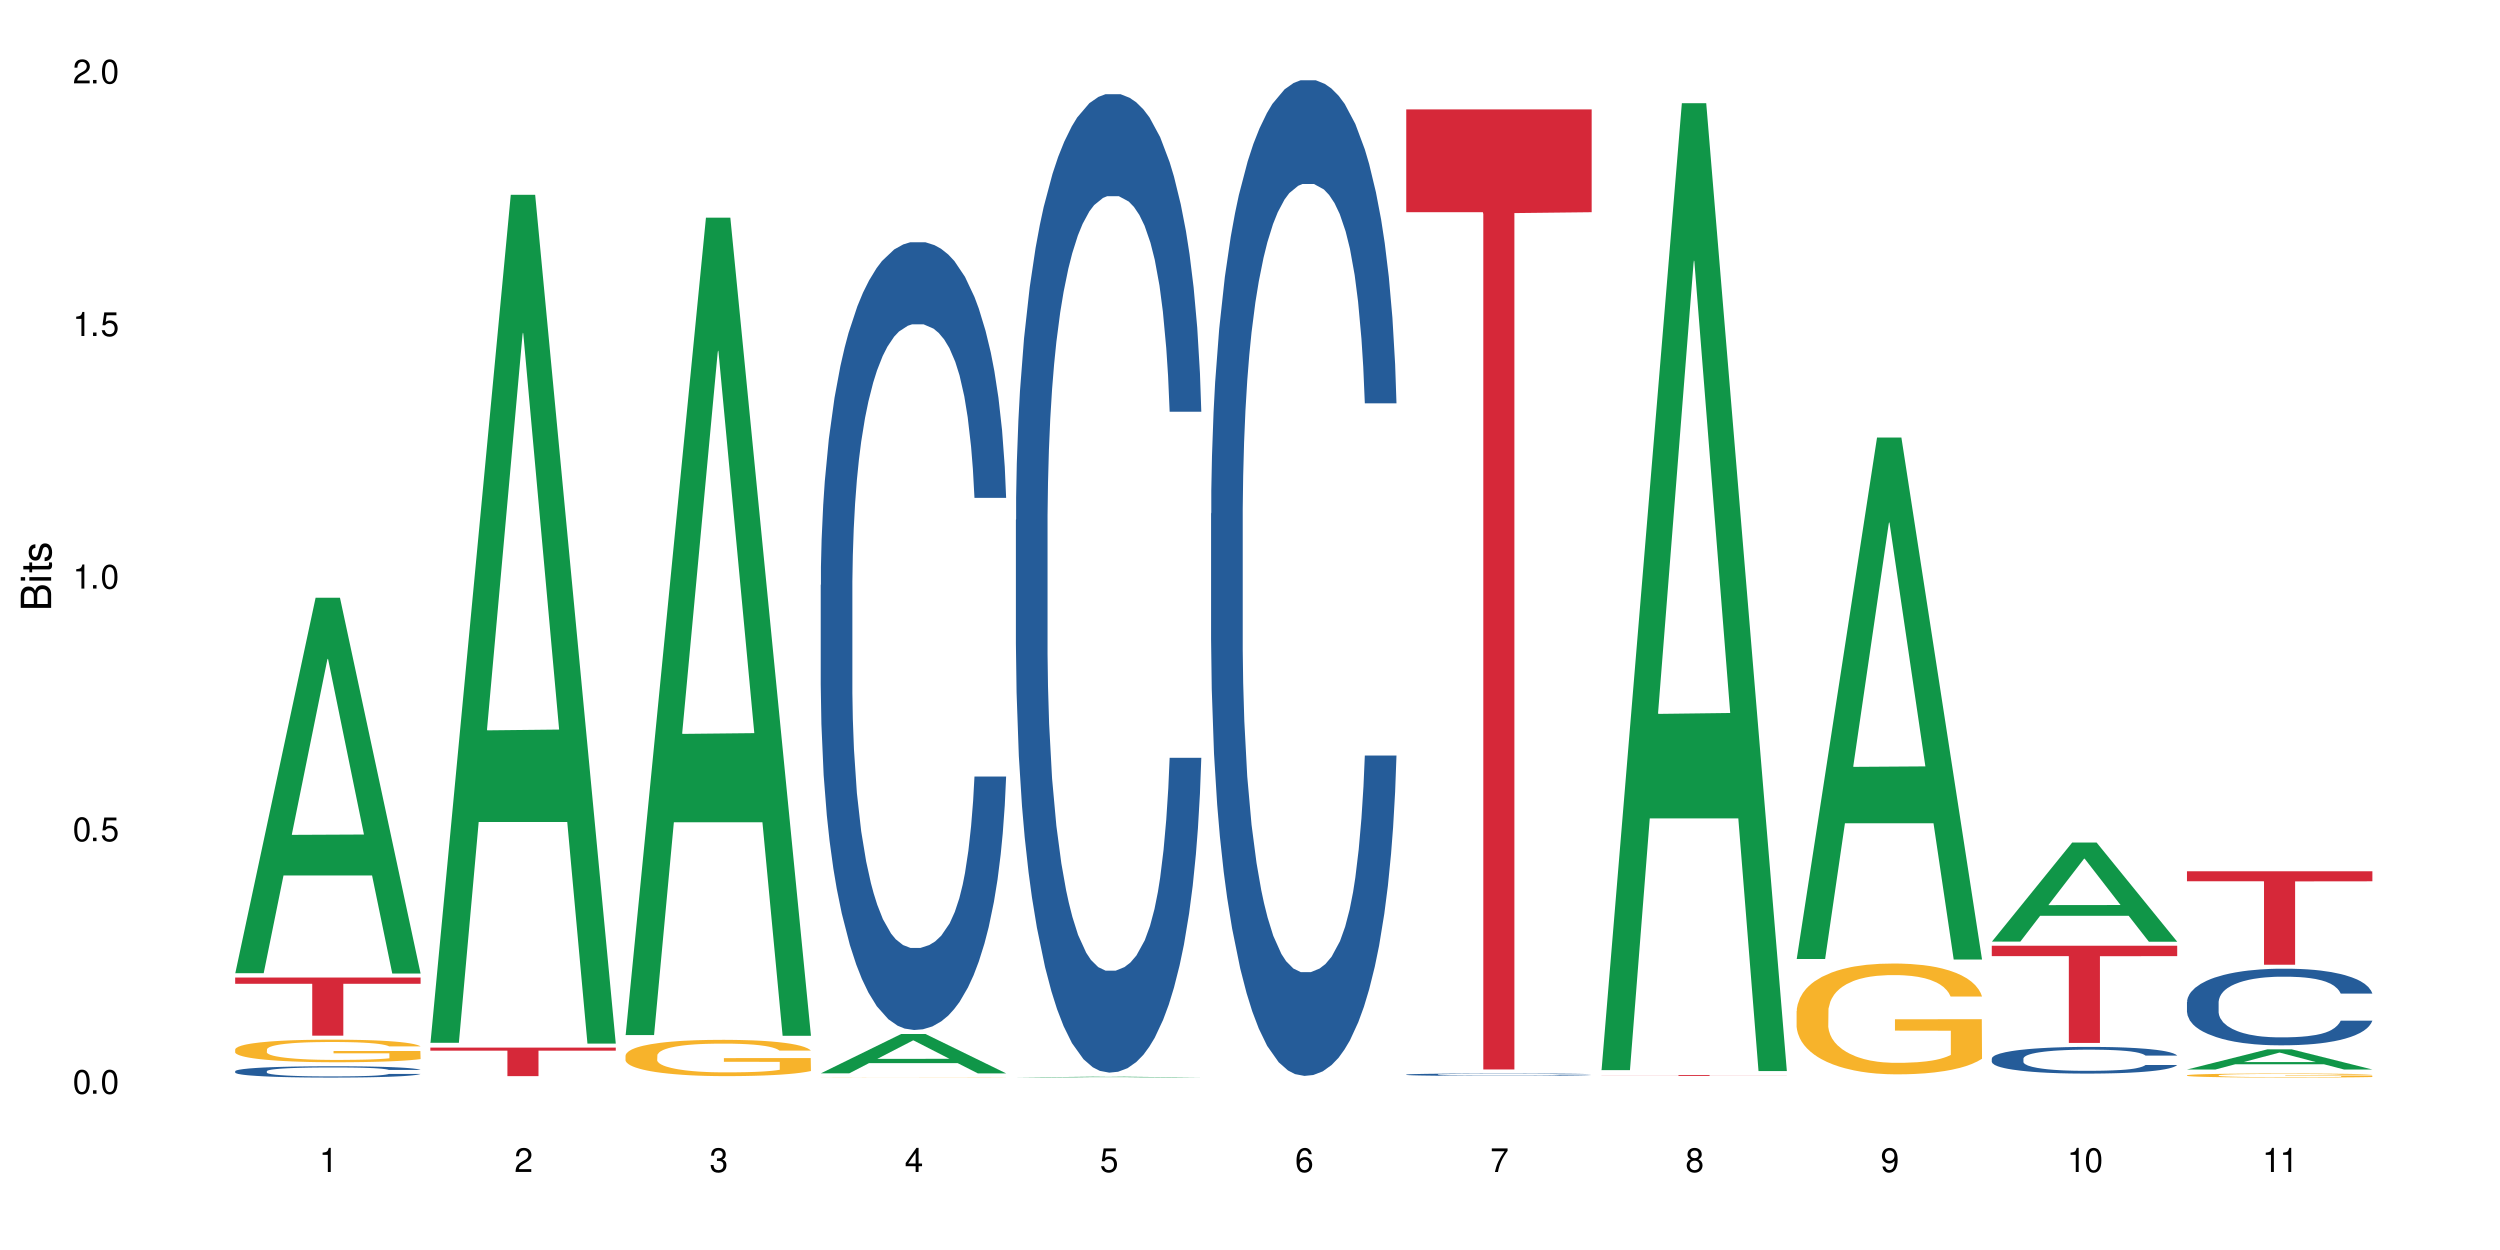 <?xml version="1.0" encoding="UTF-8"?>
<svg xmlns="http://www.w3.org/2000/svg" xmlns:xlink="http://www.w3.org/1999/xlink" width="720" height="360" viewBox="0 0 720 360">
<defs>
<g>
<g id="glyph-0-0">
</g>
<g id="glyph-0-1">
<path d="M 2.641 -6.938 C 2 -6.938 1.422 -6.656 1.078 -6.172 C 0.641 -5.562 0.406 -4.641 0.406 -3.359 C 0.406 -1.016 1.188 0.219 2.641 0.219 C 4.078 0.219 4.859 -1.016 4.859 -3.297 C 4.859 -4.641 4.656 -5.547 4.203 -6.172 C 3.844 -6.656 3.281 -6.938 2.641 -6.938 Z M 2.641 -6.188 C 3.547 -6.188 4 -5.25 4 -3.375 C 4 -1.406 3.562 -0.484 2.625 -0.484 C 1.734 -0.484 1.281 -1.438 1.281 -3.344 C 1.281 -5.25 1.734 -6.188 2.641 -6.188 Z M 2.641 -6.188 "/>
</g>
<g id="glyph-0-2">
<path d="M 1.828 -1 L 0.828 -1 L 0.828 0 L 1.828 0 Z M 1.828 -1 "/>
</g>
<g id="glyph-0-3">
<path d="M 4.562 -6.797 L 1.062 -6.797 L 0.547 -3.094 L 1.328 -3.094 C 1.719 -3.562 2.047 -3.734 2.578 -3.734 C 3.484 -3.734 4.062 -3.109 4.062 -2.094 C 4.062 -1.125 3.484 -0.531 2.578 -0.531 C 1.828 -0.531 1.375 -0.906 1.188 -1.672 L 0.328 -1.672 C 0.453 -1.109 0.547 -0.844 0.75 -0.594 C 1.125 -0.078 1.828 0.219 2.594 0.219 C 3.969 0.219 4.922 -0.781 4.922 -2.219 C 4.922 -3.562 4.031 -4.484 2.719 -4.484 C 2.25 -4.484 1.859 -4.359 1.469 -4.062 L 1.734 -5.969 L 4.562 -5.969 Z M 4.562 -6.797 "/>
</g>
<g id="glyph-0-4">
<path d="M 2.484 -4.938 L 2.484 0 L 3.328 0 L 3.328 -6.938 L 2.766 -6.938 C 2.469 -5.875 2.281 -5.734 0.984 -5.562 L 0.984 -4.938 Z M 2.484 -4.938 "/>
</g>
<g id="glyph-0-5">
<path d="M 4.859 -0.828 L 1.281 -0.828 C 1.359 -1.406 1.672 -1.781 2.5 -2.281 L 3.469 -2.828 C 4.406 -3.344 4.906 -4.062 4.906 -4.906 C 4.906 -5.484 4.672 -6.031 4.266 -6.406 C 3.859 -6.766 3.375 -6.938 2.719 -6.938 C 1.859 -6.938 1.219 -6.625 0.844 -6.031 C 0.609 -5.672 0.5 -5.234 0.484 -4.531 L 1.328 -4.531 C 1.359 -5.016 1.406 -5.281 1.531 -5.516 C 1.75 -5.938 2.188 -6.203 2.703 -6.203 C 3.469 -6.203 4.031 -5.641 4.031 -4.891 C 4.031 -4.344 3.719 -3.859 3.125 -3.516 L 2.234 -3 C 0.812 -2.172 0.406 -1.531 0.328 -0.016 L 4.859 -0.016 Z M 4.859 -0.828 "/>
</g>
<g id="glyph-0-6">
<path d="M 2.125 -3.188 L 2.578 -3.188 C 3.5 -3.188 3.984 -2.766 3.984 -1.922 C 3.984 -1.062 3.469 -0.531 2.594 -0.531 C 1.656 -0.531 1.203 -1 1.156 -2.016 L 0.312 -2.016 C 0.344 -1.453 0.438 -1.094 0.609 -0.781 C 0.953 -0.109 1.625 0.219 2.547 0.219 C 3.953 0.219 4.859 -0.625 4.859 -1.938 C 4.859 -2.828 4.516 -3.297 3.703 -3.594 C 4.344 -3.844 4.656 -4.328 4.656 -5.031 C 4.656 -6.219 3.875 -6.938 2.578 -6.938 C 1.203 -6.938 0.484 -6.172 0.453 -4.703 L 1.297 -4.703 C 1.312 -5.125 1.344 -5.359 1.453 -5.578 C 1.641 -5.969 2.062 -6.203 2.594 -6.203 C 3.344 -6.203 3.797 -5.75 3.797 -5 C 3.797 -4.516 3.609 -4.219 3.25 -4.047 C 3.016 -3.953 2.703 -3.922 2.125 -3.906 Z M 2.125 -3.188 "/>
</g>
<g id="glyph-0-7">
<path d="M 3.141 -1.672 L 3.141 0 L 3.984 0 L 3.984 -1.672 L 4.984 -1.672 L 4.984 -2.438 L 3.984 -2.438 L 3.984 -6.938 L 3.359 -6.938 L 0.266 -2.578 L 0.266 -1.672 Z M 3.141 -2.438 L 1 -2.438 L 3.141 -5.5 Z M 3.141 -2.438 "/>
</g>
<g id="glyph-0-8">
<path d="M 4.781 -5.125 C 4.609 -6.266 3.891 -6.938 2.844 -6.938 C 2.094 -6.938 1.422 -6.578 1.031 -5.953 C 0.594 -5.266 0.406 -4.422 0.406 -3.172 C 0.406 -2 0.578 -1.25 0.984 -0.641 C 1.359 -0.078 1.953 0.219 2.703 0.219 C 3.984 0.219 4.922 -0.75 4.922 -2.094 C 4.922 -3.375 4.062 -4.281 2.844 -4.281 C 2.172 -4.281 1.641 -4.031 1.281 -3.516 C 1.281 -5.234 1.828 -6.188 2.797 -6.188 C 3.391 -6.188 3.797 -5.797 3.938 -5.125 Z M 2.734 -3.531 C 3.547 -3.531 4.062 -2.953 4.062 -2.031 C 4.062 -1.156 3.484 -0.531 2.703 -0.531 C 1.922 -0.531 1.328 -1.188 1.328 -2.078 C 1.328 -2.938 1.906 -3.531 2.734 -3.531 Z M 2.734 -3.531 "/>
</g>
<g id="glyph-0-9">
<path d="M 4.984 -6.797 L 0.438 -6.797 L 0.438 -5.969 L 4.109 -5.969 C 2.5 -3.656 1.828 -2.234 1.328 0 L 2.219 0 C 2.594 -2.172 3.453 -4.047 4.984 -6.094 Z M 4.984 -6.797 "/>
</g>
<g id="glyph-0-10">
<path d="M 3.75 -3.656 C 4.469 -4.094 4.688 -4.438 4.688 -5.078 C 4.688 -6.172 3.844 -6.938 2.641 -6.938 C 1.438 -6.938 0.594 -6.172 0.594 -5.094 C 0.594 -4.438 0.812 -4.094 1.516 -3.656 C 0.734 -3.266 0.359 -2.703 0.359 -1.922 C 0.359 -0.656 1.281 0.219 2.641 0.219 C 3.984 0.219 4.922 -0.656 4.922 -1.922 C 4.922 -2.703 4.531 -3.266 3.75 -3.656 Z M 2.641 -6.188 C 3.359 -6.188 3.812 -5.75 3.812 -5.062 C 3.812 -4.406 3.344 -3.984 2.641 -3.984 C 1.922 -3.984 1.453 -4.406 1.453 -5.078 C 1.453 -5.75 1.922 -6.188 2.641 -6.188 Z M 2.641 -3.266 C 3.484 -3.266 4.062 -2.719 4.062 -1.906 C 4.062 -1.078 3.484 -0.531 2.625 -0.531 C 1.797 -0.531 1.219 -1.094 1.219 -1.906 C 1.219 -2.719 1.781 -3.266 2.641 -3.266 Z M 2.641 -3.266 "/>
</g>
<g id="glyph-0-11">
<path d="M 0.516 -1.578 C 0.672 -0.453 1.406 0.219 2.438 0.219 C 3.188 0.219 3.859 -0.141 4.266 -0.766 C 4.688 -1.453 4.891 -2.297 4.891 -3.547 C 4.891 -4.719 4.703 -5.453 4.312 -6.078 C 3.938 -6.641 3.344 -6.938 2.594 -6.938 C 1.297 -6.938 0.359 -5.969 0.359 -4.625 C 0.359 -3.344 1.234 -2.453 2.453 -2.453 C 3.094 -2.453 3.578 -2.672 4.016 -3.203 C 4 -1.484 3.469 -0.531 2.5 -0.531 C 1.906 -0.531 1.484 -0.906 1.359 -1.578 Z M 2.578 -6.203 C 3.375 -6.203 3.969 -5.531 3.969 -4.641 C 3.969 -3.797 3.391 -3.188 2.547 -3.188 C 1.734 -3.188 1.234 -3.766 1.234 -4.688 C 1.234 -5.562 1.797 -6.203 2.578 -6.203 Z M 2.578 -6.203 "/>
</g>
<g id="glyph-1-0">
</g>
<g id="glyph-1-1">
<path d="M 0 -0.953 L 0 -4.891 C 0 -5.719 -0.234 -6.344 -0.734 -6.797 C -1.188 -7.234 -1.812 -7.469 -2.5 -7.469 C -3.547 -7.469 -4.188 -7 -4.625 -5.875 C -4.984 -6.688 -5.625 -7.094 -6.531 -7.094 C -7.172 -7.094 -7.734 -6.859 -8.141 -6.391 C -8.562 -5.922 -8.75 -5.344 -8.75 -4.5 L -8.75 -0.953 Z M -4.984 -2.062 L -7.766 -2.062 L -7.766 -4.219 C -7.766 -4.844 -7.688 -5.203 -7.453 -5.5 C -7.219 -5.812 -6.859 -5.969 -6.375 -5.969 C -5.891 -5.969 -5.531 -5.812 -5.297 -5.5 C -5.062 -5.203 -4.984 -4.844 -4.984 -4.219 Z M -0.984 -2.062 L -4 -2.062 L -4 -4.781 C -4 -5.766 -3.438 -6.359 -2.484 -6.359 C -1.547 -6.359 -0.984 -5.766 -0.984 -4.781 Z M -0.984 -2.062 "/>
</g>
<g id="glyph-1-2">
<path d="M -6.281 -1.797 L -6.281 -0.797 L 0 -0.797 L 0 -1.797 Z M -8.75 -1.797 L -8.75 -0.797 L -7.484 -0.797 L -7.484 -1.797 Z M -8.75 -1.797 "/>
</g>
<g id="glyph-1-3">
<path d="M -6.281 -3.047 L -6.281 -2.016 L -8.016 -2.016 L -8.016 -1.016 L -6.281 -1.016 L -6.281 -0.172 L -5.469 -0.172 L -5.469 -1.016 L -0.719 -1.016 C -0.078 -1.016 0.281 -1.453 0.281 -2.234 C 0.281 -2.5 0.25 -2.719 0.188 -3.047 L -0.641 -3.047 C -0.609 -2.906 -0.594 -2.766 -0.594 -2.562 C -0.594 -2.141 -0.719 -2.016 -1.156 -2.016 L -5.469 -2.016 L -5.469 -3.047 Z M -6.281 -3.047 "/>
</g>
<g id="glyph-1-4">
<path d="M -4.531 -5.25 C -5.766 -5.25 -6.469 -4.422 -6.469 -2.969 C -6.469 -1.516 -5.719 -0.562 -4.547 -0.562 C -3.562 -0.562 -3.094 -1.062 -2.734 -2.562 L -2.516 -3.484 C -2.344 -4.188 -2.094 -4.469 -1.641 -4.469 C -1.047 -4.469 -0.641 -3.875 -0.641 -3 C -0.641 -2.453 -0.797 -2 -1.062 -1.75 C -1.25 -1.594 -1.422 -1.531 -1.875 -1.469 L -1.875 -0.406 C -0.422 -0.453 0.281 -1.266 0.281 -2.922 C 0.281 -4.5 -0.5 -5.516 -1.719 -5.516 C -2.656 -5.516 -3.172 -4.984 -3.469 -3.734 L -3.703 -2.766 C -3.891 -1.953 -4.156 -1.609 -4.594 -1.609 C -5.188 -1.609 -5.547 -2.125 -5.547 -2.938 C -5.547 -3.75 -5.203 -4.172 -4.531 -4.203 Z M -4.531 -5.25 "/>
</g>
</g>
</defs>
<rect x="-72" y="-36" width="864" height="432" fill="rgb(100%, 100%, 100%)" fill-opacity="1"/>
<path fill-rule="nonzero" fill="rgb(6.275%, 58.824%, 28.235%)" fill-opacity="1" d="M 67.73 280.281 L 67.789 280.18 L 90.895 172.145 L 97.91 172.145 L 121.133 280.383 L 112.973 280.383 L 107.152 252.129 L 81.652 252.129 L 75.945 280.281 L 67.73 280.281 L 84.105 240.441 L 104.816 240.34 L 94.488 189.828 L 94.375 189.727 L 94.262 190.031 L 84.047 240.34 L 84.105 240.441 Z M 67.73 280.281 "/>
<path fill-rule="nonzero" fill="rgb(14.51%, 36.078%, 60%)" fill-opacity="1" d="M 67.73 308.5 L 67.797 308.5 L 67.797 308.426 L 67.992 308.312 L 68.449 308.172 L 68.902 308.074 L 70.074 307.898 L 71.703 307.727 L 73.398 307.598 L 74.633 307.52 L 75.742 307.457 L 78.281 307.348 L 79.91 307.293 L 81.668 307.242 L 83.816 307.191 L 85.379 307.16 L 88.895 307.113 L 91.5 307.094 L 93.52 307.082 L 97.883 307.082 L 100.488 307.094 L 102.375 307.109 L 104.461 307.133 L 106.219 307.16 L 109.281 307.227 L 112.016 307.309 L 113.254 307.359 L 115.207 307.449 L 116.703 307.539 L 117.746 307.617 L 118.918 307.727 L 119.961 307.859 L 120.742 308.012 L 121.133 308.141 L 112.016 308.141 L 111.559 308.023 L 111.039 307.93 L 110.062 307.809 L 109.086 307.723 L 107.715 307.633 L 106.48 307.578 L 104.785 307.52 L 103.289 307.484 L 101.727 307.457 L 100.227 307.441 L 97.363 307.422 L 94.039 307.422 L 92.805 307.43 L 90.262 307.453 L 88.895 307.473 L 86.941 307.516 L 85.574 307.555 L 83.945 307.613 L 82.84 307.664 L 81.473 307.742 L 80.496 307.809 L 79.387 307.91 L 78.738 307.984 L 78.152 308.066 L 77.629 308.164 L 77.238 308.27 L 76.977 308.379 L 76.848 308.488 L 76.848 308.949 L 76.977 309.055 L 77.305 309.18 L 78.152 309.363 L 79.387 309.52 L 80.82 309.645 L 82.188 309.734 L 82.969 309.777 L 84.012 309.824 L 85.641 309.883 L 87.984 309.945 L 89.352 309.969 L 91.438 309.992 L 93.586 310.004 L 96.449 310.004 L 98.988 309.992 L 100.684 309.977 L 102.441 309.953 L 104.852 309.902 L 106.348 309.855 L 107.652 309.797 L 108.629 309.742 L 109.281 309.691 L 110.258 309.602 L 111.039 309.5 L 111.625 309.395 L 112.016 309.293 L 121.133 309.293 L 120.742 309.414 L 120.156 309.531 L 119.57 309.617 L 118.656 309.719 L 117.613 309.812 L 116.117 309.918 L 114.879 309.984 L 113.254 310.059 L 111.754 310.117 L 110.125 310.168 L 107.715 310.227 L 106.152 310.258 L 104.461 310.285 L 102.441 310.309 L 99.902 310.328 L 97.168 310.34 L 94.625 310.344 L 91.891 310.336 L 89.871 310.324 L 87.203 310.297 L 83.883 310.246 L 81.473 310.188 L 79.582 310.133 L 77.957 310.07 L 76.133 309.992 L 73.789 309.859 L 72.355 309.758 L 71.379 309.676 L 70.27 309.559 L 69.488 309.453 L 68.578 309.289 L 67.926 309.078 L 67.73 308.914 Z M 67.73 308.5 "/>
<path fill-rule="nonzero" fill="rgb(96.863%, 70.196%, 16.863%)" fill-opacity="1" d="M 67.73 302.207 L 67.797 302.203 L 67.797 302.082 L 68.055 301.816 L 68.707 301.445 L 69.555 301.145 L 70.465 300.906 L 71.051 300.781 L 72.027 300.602 L 72.875 300.473 L 75.023 300.203 L 77.762 299.953 L 79.258 299.848 L 80.949 299.746 L 83.359 299.633 L 84.469 299.59 L 87.855 299.496 L 91.695 299.438 L 95.93 299.418 L 97.883 299.426 L 100.555 299.449 L 104.199 299.516 L 106.285 299.574 L 107.91 299.633 L 109.605 299.711 L 111.688 299.828 L 113.645 299.973 L 115.207 300.113 L 116.77 300.293 L 118.07 300.484 L 119.18 300.691 L 120.156 300.941 L 120.742 301.148 L 121.133 301.359 L 112.078 301.359 L 111.559 301.148 L 110.973 300.988 L 109.996 300.793 L 109.02 300.648 L 108.043 300.535 L 106.219 300.383 L 104.656 300.289 L 102.703 300.203 L 100.812 300.152 L 98.664 300.113 L 97.363 300.102 L 93.91 300.102 L 90.785 300.145 L 88.961 300.191 L 87.66 300.238 L 85.836 300.328 L 84.727 300.398 L 84.078 300.449 L 82.125 300.633 L 80.82 300.797 L 80.105 300.91 L 79.191 301.09 L 78.543 301.25 L 77.824 301.488 L 77.434 301.668 L 76.914 302.07 L 76.848 303.141 L 77.043 303.367 L 77.434 303.609 L 77.957 303.824 L 78.738 304.051 L 79.52 304.223 L 80.887 304.457 L 82.059 304.609 L 82.969 304.711 L 84.727 304.871 L 85.445 304.926 L 87.137 305.031 L 88.895 305.117 L 91.047 305.188 L 92.672 305.223 L 95.277 305.254 L 98.598 305.254 L 102.508 305.215 L 104.98 305.168 L 106.676 305.121 L 107.781 305.078 L 109.148 305.016 L 110.125 304.953 L 111.039 304.891 L 112.145 304.789 L 112.145 303.367 L 96.059 303.359 L 96.059 302.695 L 121.066 302.688 L 121.133 305.016 L 119.766 305.176 L 118.07 305.328 L 116.441 305.449 L 114.75 305.551 L 112.34 305.664 L 110.387 305.734 L 107.391 305.816 L 104.656 305.871 L 101.789 305.906 L 99.25 305.926 L 96.254 305.93 L 93.586 305.918 L 90.719 305.883 L 88.441 305.836 L 86.355 305.773 L 84.273 305.699 L 81.668 305.574 L 79.973 305.473 L 78.215 305.348 L 76.457 305.199 L 74.895 305.039 L 73.852 304.914 L 72.812 304.77 L 71.703 304.594 L 70.66 304.391 L 69.879 304.207 L 69.164 303.996 L 68.645 303.801 L 68.121 303.535 L 67.859 303.32 L 67.73 303.137 Z M 67.73 302.207 "/>
<path fill-rule="nonzero" fill="rgb(83.922%, 15.686%, 22.353%)" fill-opacity="1" d="M 67.73 281.535 L 121.133 281.535 L 121.133 283.328 L 98.875 283.344 L 98.875 298.266 L 89.922 298.266 L 89.922 283.359 L 89.793 283.328 L 67.73 283.328 Z M 67.73 281.535 "/>
<path fill-rule="nonzero" fill="rgb(6.275%, 58.824%, 28.235%)" fill-opacity="1" d="M 123.941 300.324 L 124 300.094 L 147.105 56.094 L 154.125 56.094 L 177.344 300.551 L 169.184 300.551 L 163.367 236.742 L 137.863 236.742 L 132.156 300.324 L 123.941 300.324 L 140.316 210.344 L 161.027 210.113 L 150.699 96.035 L 150.586 95.805 L 150.473 96.492 L 140.258 210.113 L 140.316 210.344 Z M 123.941 300.324 "/>
<path fill-rule="nonzero" fill="rgb(83.922%, 15.686%, 22.353%)" fill-opacity="1" d="M 123.941 301.707 L 177.344 301.707 L 177.344 302.586 L 155.086 302.594 L 155.086 309.918 L 146.133 309.918 L 146.133 302.602 L 146.004 302.586 L 123.941 302.586 Z M 123.941 301.707 "/>
<path fill-rule="nonzero" fill="rgb(6.275%, 58.824%, 28.235%)" fill-opacity="1" d="M 180.152 298.094 L 180.211 297.875 L 203.316 62.68 L 210.336 62.68 L 233.555 298.316 L 225.395 298.316 L 219.578 236.809 L 194.074 236.809 L 188.371 298.094 L 180.152 298.094 L 196.527 211.363 L 217.238 211.141 L 206.91 101.176 L 206.797 100.957 L 206.684 101.621 L 196.473 211.141 L 196.527 211.363 Z M 180.152 298.094 "/>
<path fill-rule="nonzero" fill="rgb(96.863%, 70.196%, 16.863%)" fill-opacity="1" d="M 180.152 303.949 L 180.219 303.941 L 180.219 303.75 L 180.48 303.32 L 181.129 302.727 L 181.977 302.238 L 182.891 301.859 L 183.477 301.656 L 184.453 301.371 L 185.297 301.16 L 187.449 300.73 L 190.184 300.328 L 191.68 300.156 L 193.375 299.996 L 195.785 299.812 L 196.891 299.746 L 200.277 299.594 L 204.121 299.5 L 208.352 299.469 L 210.305 299.48 L 212.977 299.52 L 216.621 299.621 L 218.707 299.719 L 220.336 299.812 L 222.027 299.938 L 224.113 300.129 L 226.066 300.359 L 227.629 300.586 L 229.191 300.875 L 230.492 301.18 L 231.602 301.516 L 232.578 301.914 L 233.164 302.25 L 233.555 302.582 L 224.504 302.582 L 223.98 302.25 L 223.395 301.992 L 222.418 301.676 L 221.441 301.445 L 220.465 301.266 L 218.641 301.016 L 217.078 300.863 L 215.125 300.73 L 213.238 300.645 L 211.086 300.586 L 209.785 300.57 L 206.332 300.57 L 203.207 300.637 L 201.383 300.711 L 200.082 300.789 L 198.258 300.93 L 197.152 301.047 L 196.5 301.121 L 194.547 301.418 L 193.242 301.688 L 192.527 301.867 L 191.617 302.152 L 190.965 302.41 L 190.246 302.793 L 189.855 303.082 L 189.336 303.73 L 189.27 305.449 L 189.465 305.812 L 189.855 306.203 L 190.379 306.547 L 191.16 306.91 L 191.941 307.188 L 193.309 307.559 L 194.48 307.809 L 195.395 307.969 L 197.152 308.227 L 197.867 308.312 L 199.562 308.484 L 201.32 308.621 L 203.469 308.734 L 205.098 308.793 L 207.699 308.84 L 211.023 308.84 L 214.93 308.781 L 217.402 308.707 L 219.098 308.629 L 220.203 308.562 L 221.57 308.457 L 222.551 308.363 L 223.461 308.258 L 224.566 308.094 L 224.566 305.812 L 208.484 305.801 L 208.484 304.734 L 233.488 304.723 L 233.555 308.457 L 232.188 308.715 L 230.492 308.965 L 228.867 309.156 L 227.172 309.316 L 224.762 309.5 L 222.809 309.613 L 219.812 309.746 L 217.078 309.832 L 214.215 309.891 L 211.672 309.918 L 208.68 309.93 L 206.008 309.91 L 203.141 309.852 L 200.863 309.773 L 198.777 309.68 L 196.695 309.555 L 194.09 309.355 L 192.398 309.191 L 190.641 308.992 L 188.879 308.754 L 187.316 308.496 L 186.277 308.297 L 185.234 308.066 L 184.125 307.777 L 183.086 307.453 L 182.305 307.16 L 181.586 306.824 L 181.066 306.508 L 180.543 306.078 L 180.285 305.734 L 180.152 305.438 Z M 180.152 303.949 "/>
<path fill-rule="nonzero" fill="rgb(6.275%, 58.824%, 28.235%)" fill-opacity="1" d="M 236.367 309.125 L 236.422 309.113 L 259.527 297.797 L 266.547 297.797 L 289.766 309.133 L 281.609 309.133 L 275.789 306.176 L 250.285 306.176 L 244.582 309.125 L 236.367 309.125 L 252.738 304.949 L 273.449 304.941 L 263.121 299.652 L 263.008 299.641 L 262.895 299.672 L 252.684 304.941 L 252.738 304.949 Z M 236.367 309.125 "/>
<path fill-rule="nonzero" fill="rgb(14.51%, 36.078%, 60%)" fill-opacity="1" d="M 236.367 168.48 L 236.43 168.273 L 236.43 163.297 L 236.625 155.418 L 237.082 145.461 L 237.539 138.617 L 238.711 126.383 L 240.34 114.562 L 242.031 105.438 L 243.27 100.047 L 244.375 95.898 L 246.914 88.227 L 248.543 84.285 L 250.301 80.758 L 252.449 77.234 L 254.016 75.16 L 257.531 71.84 L 260.137 70.391 L 262.152 69.77 L 266.516 69.77 L 269.121 70.598 L 271.012 71.633 L 273.094 73.293 L 274.852 75.16 L 277.914 79.723 L 280.648 85.527 L 281.887 88.848 L 283.84 95.277 L 285.34 101.496 L 286.379 106.891 L 287.551 114.562 L 288.594 123.895 L 289.375 134.473 L 289.766 143.391 L 280.648 143.391 L 280.191 135.094 L 279.672 128.664 L 278.695 120.16 L 277.719 114.148 L 276.352 108.133 L 275.113 104.195 L 273.422 100.254 L 271.922 97.766 L 270.359 95.898 L 268.863 94.652 L 265.996 93.41 L 262.676 93.41 L 261.438 93.824 L 258.898 95.484 L 257.531 96.934 L 255.578 99.84 L 254.211 102.535 L 252.582 106.684 L 251.473 110.207 L 250.105 115.598 L 249.129 120.371 L 248.023 127.215 L 247.371 132.398 L 246.785 138.203 L 246.266 145.047 L 245.875 152.305 L 245.613 159.98 L 245.484 167.445 L 245.484 199.59 L 245.613 207.055 L 245.938 215.766 L 246.785 228.414 L 248.023 239.406 L 249.457 248.117 L 250.824 254.34 L 251.605 257.242 L 252.645 260.559 L 254.273 264.707 L 256.617 268.855 L 257.984 270.516 L 260.07 272.172 L 262.219 273.004 L 265.086 273.004 L 267.625 272.172 L 269.316 271.137 L 271.074 269.477 L 273.484 265.953 L 274.984 262.633 L 276.285 258.695 L 277.262 254.754 L 277.914 251.434 L 278.891 245.008 L 279.672 237.957 L 280.258 230.695 L 280.648 223.645 L 289.766 223.645 L 289.375 231.941 L 288.789 240.027 L 288.203 246.043 L 287.293 253.301 L 286.25 259.73 L 284.75 266.988 L 283.516 271.758 L 281.887 276.945 L 280.387 280.883 L 278.762 284.41 L 276.352 288.559 L 274.789 290.629 L 273.094 292.496 L 271.074 294.156 L 268.535 295.609 L 265.801 296.438 L 263.262 296.645 L 260.527 296.23 L 258.508 295.402 L 255.836 293.535 L 252.516 289.801 L 250.105 285.859 L 248.219 281.922 L 246.59 277.773 L 244.766 272.172 L 242.422 263.047 L 240.988 255.996 L 240.012 250.191 L 238.906 242.102 L 238.125 234.844 L 237.211 223.23 L 236.562 208.508 L 236.367 197.102 Z M 236.367 168.48 "/>
<path fill-rule="nonzero" fill="rgb(96.863%, 70.196%, 16.863%)" fill-opacity="1" d="M 236.367 310.312 L 236.43 310.312 L 236.43 310.309 L 236.691 310.309 L 237.344 310.305 L 238.188 310.301 L 239.688 310.301 L 240.664 310.297 L 241.512 310.297 L 243.66 310.293 L 247.891 310.293 L 249.586 310.289 L 278.238 310.289 L 280.324 310.293 L 283.84 310.293 L 285.402 310.297 L 287.812 310.297 L 288.789 310.301 L 289.375 310.301 L 289.766 310.305 L 280.715 310.305 L 280.191 310.301 L 278.629 310.301 L 277.652 310.297 L 273.289 310.297 L 271.336 310.293 L 256.293 310.293 L 254.469 310.297 L 250.758 310.297 L 249.457 310.301 L 247.828 310.301 L 247.176 310.305 L 246.461 310.305 L 246.07 310.309 L 245.547 310.309 L 245.484 310.32 L 245.68 310.32 L 246.07 310.324 L 246.59 310.324 L 247.371 310.328 L 248.152 310.328 L 249.52 310.332 L 253.363 310.332 L 254.078 310.336 L 278.762 310.336 L 279.672 310.332 L 280.781 310.332 L 280.781 310.32 L 264.695 310.32 L 264.695 310.316 L 289.699 310.316 L 289.766 310.336 L 286.707 310.336 L 285.078 310.34 L 279.02 310.34 L 276.023 310.344 L 257.074 310.344 L 254.992 310.34 L 248.609 310.34 L 246.852 310.336 L 242.488 310.336 L 241.445 310.332 L 240.34 310.332 L 239.297 310.328 L 237.797 310.328 L 237.277 310.324 L 236.758 310.324 L 236.496 310.32 L 236.367 310.32 Z M 236.367 310.312 "/>
<path fill-rule="nonzero" fill="rgb(6.275%, 58.824%, 28.235%)" fill-opacity="1" d="M 292.578 310.344 L 292.633 310.344 L 315.738 310.074 L 322.758 310.074 L 345.977 310.344 L 337.82 310.344 L 332 310.273 L 306.496 310.273 L 300.793 310.344 L 292.578 310.344 L 308.949 310.242 L 329.66 310.242 L 319.336 310.117 L 319.105 310.117 L 308.895 310.242 L 308.949 310.242 Z M 292.578 310.344 "/>
<path fill-rule="nonzero" fill="rgb(14.51%, 36.078%, 60%)" fill-opacity="1" d="M 292.578 149.738 L 292.641 149.48 L 292.641 143.301 L 292.836 133.512 L 293.293 121.148 L 293.75 112.648 L 294.922 97.453 L 296.551 82.77 L 298.242 71.438 L 299.48 64.738 L 300.586 59.586 L 303.125 50.059 L 304.754 45.164 L 306.512 40.785 L 308.664 36.406 L 310.227 33.832 L 313.742 29.711 L 316.348 27.906 L 318.367 27.133 L 322.73 27.133 L 325.332 28.164 L 327.223 29.453 L 329.305 31.512 L 331.066 33.832 L 334.125 39.496 L 336.859 46.711 L 338.098 50.832 L 340.051 58.816 L 341.551 66.543 L 342.59 73.238 L 343.762 82.77 L 344.805 94.359 L 345.586 107.496 L 345.977 118.574 L 336.859 118.574 L 336.406 108.27 L 335.883 100.285 L 334.906 89.723 L 333.93 82.254 L 332.562 74.785 L 331.324 69.891 L 329.633 64.996 L 328.133 61.906 L 326.57 59.586 L 325.074 58.043 L 322.207 56.496 L 318.887 56.496 L 317.648 57.012 L 315.109 59.074 L 313.742 60.875 L 311.789 64.48 L 310.422 67.832 L 308.793 72.98 L 307.684 77.359 L 306.316 84.059 L 305.34 89.98 L 304.234 98.48 L 303.582 104.922 L 302.996 112.133 L 302.477 120.633 L 302.086 129.648 L 301.824 139.18 L 301.695 148.453 L 301.695 188.375 L 301.824 197.648 L 302.148 208.465 L 302.996 224.18 L 304.234 237.832 L 305.668 248.648 L 307.035 256.375 L 307.816 259.98 L 308.859 264.102 L 310.484 269.254 L 312.832 274.406 L 314.199 276.465 L 316.281 278.527 L 318.43 279.559 L 321.297 279.559 L 323.836 278.527 L 325.527 277.238 L 327.289 275.18 L 329.695 270.801 L 331.195 266.68 L 332.496 261.785 L 333.473 256.891 L 334.125 252.77 L 335.102 244.785 L 335.883 236.027 L 336.469 227.012 L 336.859 218.254 L 345.977 218.254 L 345.586 228.559 L 345 238.602 L 344.414 246.074 L 343.504 255.086 L 342.461 263.074 L 340.965 272.086 L 339.727 278.012 L 338.098 284.453 L 336.602 289.344 L 334.973 293.723 L 332.562 298.875 L 331 301.453 L 329.305 303.77 L 327.289 305.828 L 324.746 307.633 L 322.012 308.664 L 319.473 308.922 L 316.738 308.406 L 314.719 307.375 L 312.047 305.059 L 308.727 300.422 L 306.316 295.527 L 304.43 290.633 L 302.801 285.48 L 300.977 278.527 L 298.633 267.195 L 297.199 258.438 L 296.223 251.223 L 295.117 241.18 L 294.336 232.164 L 293.422 217.738 L 292.773 199.453 L 292.578 185.285 Z M 292.578 149.738 "/>
<path fill-rule="nonzero" fill="rgb(14.51%, 36.078%, 60%)" fill-opacity="1" d="M 348.789 147.879 L 348.852 147.617 L 348.852 141.324 L 349.051 131.363 L 349.504 118.785 L 349.961 110.133 L 351.133 94.668 L 352.762 79.73 L 354.453 68.195 L 355.691 61.383 L 356.797 56.141 L 359.34 46.441 L 360.965 41.461 L 362.727 37.004 L 364.875 32.551 L 366.438 29.93 L 369.953 25.734 L 372.559 23.898 L 374.578 23.113 L 378.941 23.113 L 381.547 24.16 L 383.434 25.473 L 385.52 27.57 L 387.277 29.93 L 390.336 35.695 L 393.07 43.035 L 394.309 47.227 L 396.262 55.352 L 397.762 63.215 L 398.805 70.031 L 399.977 79.73 L 401.016 91.523 L 401.797 104.891 L 402.188 116.164 L 393.07 116.164 L 392.617 105.68 L 392.094 97.551 L 391.117 86.805 L 390.141 79.203 L 388.773 71.605 L 387.535 66.625 L 385.844 61.645 L 384.344 58.5 L 382.781 56.141 L 381.285 54.566 L 378.418 52.992 L 375.098 52.992 L 373.859 53.52 L 371.32 55.613 L 369.953 57.449 L 368 61.121 L 366.633 64.527 L 365.004 69.77 L 363.898 74.227 L 362.531 81.039 L 361.551 87.066 L 360.445 95.719 L 359.793 102.27 L 359.207 109.609 L 358.688 118.258 L 358.297 127.434 L 358.035 137.133 L 357.906 146.566 L 357.906 187.195 L 358.035 196.629 L 358.363 207.641 L 359.207 223.629 L 360.445 237.52 L 361.879 248.527 L 363.246 256.391 L 364.027 260.062 L 365.07 264.254 L 366.695 269.496 L 369.043 274.738 L 370.41 276.836 L 372.492 278.934 L 374.641 279.98 L 377.508 279.98 L 380.047 278.934 L 381.742 277.621 L 383.5 275.527 L 385.91 271.07 L 387.406 266.875 L 388.707 261.895 L 389.688 256.914 L 390.336 252.723 L 391.312 244.598 L 392.094 235.684 L 392.68 226.512 L 393.07 217.598 L 402.188 217.598 L 401.797 228.082 L 401.211 238.305 L 400.625 245.906 L 399.715 255.082 L 398.672 263.207 L 397.176 272.379 L 395.938 278.41 L 394.309 284.961 L 392.812 289.941 L 391.184 294.398 L 388.773 299.641 L 387.211 302.262 L 385.52 304.621 L 383.5 306.719 L 380.961 308.551 L 378.223 309.602 L 375.684 309.863 L 372.949 309.34 L 370.93 308.289 L 368.262 305.93 L 364.938 301.211 L 362.531 296.23 L 360.641 291.254 L 359.012 286.012 L 357.188 278.934 L 354.844 267.398 L 353.41 258.488 L 352.434 251.148 L 351.328 240.926 L 350.547 231.754 L 349.637 217.074 L 348.984 198.465 L 348.789 184.051 Z M 348.789 147.879 "/>
<path fill-rule="nonzero" fill="rgb(14.51%, 36.078%, 60%)" fill-opacity="1" d="M 405 309.473 L 405.066 309.473 L 405.066 309.457 L 405.262 309.434 L 405.715 309.402 L 406.172 309.379 L 407.344 309.34 L 408.973 309.305 L 410.664 309.273 L 411.902 309.258 L 413.012 309.246 L 415.551 309.223 L 417.18 309.207 L 418.938 309.199 L 421.086 309.188 L 422.648 309.18 L 426.164 309.168 L 428.77 309.164 L 437.758 309.164 L 439.645 309.168 L 441.73 309.176 L 443.488 309.18 L 446.547 309.195 L 449.285 309.211 L 450.52 309.223 L 452.473 309.242 L 453.973 309.262 L 455.016 309.281 L 456.188 309.305 L 457.227 309.332 L 458.012 309.367 L 458.402 309.395 L 449.285 309.395 L 448.828 309.367 L 448.309 309.348 L 447.328 309.32 L 446.352 309.301 L 444.984 309.285 L 443.746 309.27 L 442.055 309.258 L 440.559 309.25 L 438.992 309.246 L 437.496 309.242 L 434.629 309.238 L 430.07 309.238 L 427.531 309.242 L 426.164 309.25 L 424.211 309.258 L 422.844 309.266 L 421.215 309.277 L 420.109 309.289 L 418.742 309.309 L 417.766 309.32 L 416.656 309.344 L 416.004 309.359 L 415.418 309.379 L 414.898 309.398 L 414.508 309.422 L 414.246 309.445 L 414.117 309.469 L 414.117 309.57 L 414.246 309.594 L 414.574 309.621 L 415.418 309.66 L 416.656 309.695 L 418.09 309.723 L 419.457 309.742 L 420.238 309.754 L 421.281 309.762 L 422.91 309.777 L 425.254 309.789 L 426.621 309.793 L 428.703 309.801 L 436.258 309.801 L 437.953 309.797 L 439.711 309.789 L 442.121 309.781 L 443.617 309.77 L 444.922 309.758 L 445.898 309.746 L 446.547 309.734 L 447.523 309.715 L 448.309 309.691 L 448.895 309.668 L 449.285 309.648 L 458.402 309.648 L 458.012 309.672 L 457.426 309.699 L 456.836 309.719 L 455.926 309.738 L 454.883 309.762 L 453.387 309.781 L 452.148 309.797 L 450.52 309.812 L 449.023 309.828 L 447.395 309.836 L 444.984 309.852 L 443.422 309.855 L 441.73 309.863 L 439.711 309.867 L 437.172 309.871 L 434.434 309.875 L 429.16 309.875 L 427.141 309.871 L 424.473 309.867 L 421.148 309.855 L 418.742 309.844 L 416.852 309.828 L 415.223 309.816 L 413.402 309.801 L 411.055 309.77 L 409.625 309.75 L 408.648 309.73 L 407.539 309.703 L 406.758 309.684 L 405.848 309.645 L 405.195 309.598 L 405 309.562 Z M 405 309.473 "/>
<path fill-rule="nonzero" fill="rgb(83.922%, 15.686%, 22.353%)" fill-opacity="1" d="M 405 31.516 L 458.402 31.516 L 458.402 61.113 L 436.145 61.371 L 436.145 308.008 L 427.191 308.008 L 427.191 61.633 L 427.062 61.113 L 405 61.113 Z M 405 31.516 "/>
<path fill-rule="nonzero" fill="rgb(6.275%, 58.824%, 28.235%)" fill-opacity="1" d="M 461.211 308.203 L 461.27 307.941 L 484.375 29.719 L 491.391 29.719 L 514.613 308.465 L 506.453 308.465 L 500.633 235.703 L 475.133 235.703 L 469.426 308.203 L 461.211 308.203 L 477.586 205.602 L 498.297 205.34 L 487.969 75.262 L 487.855 75 L 487.742 75.785 L 477.527 205.34 L 477.586 205.602 Z M 461.211 308.203 "/>
<path fill-rule="nonzero" fill="rgb(83.922%, 15.686%, 22.353%)" fill-opacity="1" d="M 461.211 309.617 L 514.613 309.617 L 514.613 309.645 L 492.355 309.645 L 492.355 309.875 L 483.402 309.875 L 483.402 309.645 L 461.211 309.645 Z M 461.211 309.617 "/>
<path fill-rule="nonzero" fill="rgb(6.275%, 58.824%, 28.235%)" fill-opacity="1" d="M 517.422 276.195 L 517.48 276.055 L 540.586 126.004 L 547.602 126.004 L 570.824 276.336 L 562.664 276.336 L 556.848 237.094 L 531.344 237.094 L 525.637 276.195 L 517.422 276.195 L 533.797 220.859 L 554.508 220.719 L 544.18 150.566 L 544.066 150.422 L 543.953 150.848 L 533.738 220.719 L 533.797 220.859 Z M 517.422 276.195 "/>
<path fill-rule="nonzero" fill="rgb(96.863%, 70.196%, 16.863%)" fill-opacity="1" d="M 517.422 291.164 L 517.488 291.133 L 517.488 290.551 L 517.75 289.238 L 518.398 287.43 L 519.246 285.945 L 520.156 284.777 L 520.742 284.168 L 521.723 283.293 L 522.566 282.648 L 524.715 281.336 L 527.453 280.113 L 528.949 279.59 L 530.645 279.094 L 533.051 278.539 L 534.16 278.336 L 537.547 277.867 L 541.387 277.578 L 545.621 277.488 L 547.574 277.52 L 550.246 277.637 L 553.891 277.957 L 555.977 278.246 L 557.605 278.539 L 559.297 278.918 L 561.379 279.5 L 563.336 280.199 L 564.898 280.902 L 566.461 281.773 L 567.762 282.707 L 568.871 283.73 L 569.848 284.953 L 570.434 285.973 L 570.824 286.996 L 561.773 286.996 L 561.25 285.973 L 560.664 285.188 L 559.688 284.223 L 558.711 283.523 L 557.734 282.969 L 555.91 282.211 L 554.348 281.746 L 552.395 281.336 L 550.504 281.074 L 548.355 280.902 L 547.055 280.844 L 543.602 280.844 L 540.477 281.047 L 538.652 281.281 L 537.352 281.512 L 535.527 281.949 L 534.418 282.301 L 533.77 282.535 L 531.816 283.438 L 530.512 284.254 L 529.797 284.809 L 528.883 285.684 L 528.234 286.469 L 527.516 287.637 L 527.125 288.512 L 526.605 290.492 L 526.539 295.742 L 526.734 296.848 L 527.125 298.043 L 527.648 299.094 L 528.43 300.203 L 529.211 301.047 L 530.578 302.184 L 531.75 302.941 L 532.66 303.438 L 534.418 304.227 L 535.137 304.488 L 536.828 305.012 L 538.586 305.422 L 540.738 305.77 L 542.363 305.945 L 544.969 306.09 L 548.293 306.09 L 552.199 305.918 L 554.672 305.684 L 556.367 305.449 L 557.473 305.246 L 558.84 304.926 L 559.816 304.633 L 560.73 304.312 L 561.836 303.816 L 561.836 296.848 L 545.75 296.82 L 545.75 293.555 L 570.758 293.523 L 570.824 304.926 L 569.457 305.711 L 567.762 306.469 L 566.137 307.055 L 564.441 307.551 L 562.031 308.102 L 560.078 308.453 L 557.082 308.863 L 554.348 309.125 L 551.48 309.297 L 548.941 309.387 L 545.945 309.414 L 543.277 309.355 L 540.41 309.184 L 538.133 308.949 L 536.047 308.656 L 533.965 308.277 L 531.359 307.664 L 529.664 307.172 L 527.906 306.559 L 526.148 305.828 L 524.586 305.043 L 523.543 304.43 L 522.504 303.73 L 521.395 302.855 L 520.352 301.863 L 519.57 300.961 L 518.855 299.941 L 518.336 298.977 L 517.812 297.664 L 517.555 296.617 L 517.422 295.711 Z M 517.422 291.164 "/>
<path fill-rule="nonzero" fill="rgb(6.275%, 58.824%, 28.235%)" fill-opacity="1" d="M 573.633 271.188 L 573.691 271.16 L 596.797 242.645 L 603.816 242.645 L 627.035 271.211 L 618.875 271.211 L 613.059 263.754 L 587.555 263.754 L 581.852 271.188 L 573.633 271.188 L 590.008 260.672 L 610.719 260.645 L 600.391 247.312 L 600.277 247.285 L 600.164 247.367 L 589.953 260.645 L 590.008 260.672 Z M 573.633 271.188 "/>
<path fill-rule="nonzero" fill="rgb(14.51%, 36.078%, 60%)" fill-opacity="1" d="M 573.633 304.855 L 573.699 304.848 L 573.699 304.68 L 573.895 304.414 L 574.352 304.074 L 574.805 303.844 L 575.98 303.43 L 577.605 303.031 L 579.301 302.723 L 580.539 302.539 L 581.645 302.398 L 584.184 302.137 L 585.812 302.004 L 587.57 301.887 L 589.719 301.766 L 591.281 301.695 L 594.801 301.582 L 597.402 301.535 L 599.422 301.512 L 603.785 301.512 L 606.391 301.543 L 608.281 301.574 L 610.363 301.633 L 612.121 301.695 L 615.184 301.852 L 617.918 302.047 L 619.156 302.16 L 621.109 302.375 L 622.605 302.586 L 623.648 302.77 L 624.82 303.031 L 625.863 303.348 L 626.645 303.703 L 627.035 304.004 L 617.918 304.004 L 617.461 303.727 L 616.941 303.508 L 615.965 303.219 L 614.988 303.016 L 613.621 302.812 L 612.383 302.68 L 610.688 302.547 L 609.191 302.461 L 607.629 302.398 L 606.129 302.355 L 603.266 302.312 L 599.945 302.312 L 598.707 302.328 L 596.168 302.383 L 594.801 302.434 L 592.844 302.531 L 591.477 302.621 L 589.852 302.762 L 588.742 302.883 L 587.375 303.066 L 586.398 303.227 L 585.293 303.457 L 584.641 303.633 L 584.055 303.832 L 583.531 304.062 L 583.141 304.309 L 582.883 304.566 L 582.75 304.82 L 582.75 305.91 L 582.883 306.16 L 583.207 306.457 L 584.055 306.887 L 585.293 307.258 L 586.723 307.551 L 588.09 307.762 L 588.871 307.859 L 589.914 307.973 L 591.543 308.113 L 593.887 308.254 L 595.254 308.309 L 597.34 308.367 L 599.488 308.395 L 602.355 308.395 L 604.895 308.367 L 606.586 308.332 L 608.344 308.273 L 610.754 308.156 L 612.254 308.043 L 613.555 307.91 L 614.531 307.777 L 615.184 307.664 L 616.16 307.445 L 616.941 307.207 L 617.527 306.961 L 617.918 306.723 L 627.035 306.723 L 626.645 307.004 L 626.059 307.277 L 625.473 307.48 L 624.559 307.727 L 623.52 307.945 L 622.02 308.191 L 620.785 308.352 L 619.156 308.527 L 617.656 308.66 L 616.031 308.781 L 613.621 308.922 L 612.059 308.992 L 610.363 309.055 L 608.344 309.109 L 605.805 309.16 L 603.07 309.188 L 600.531 309.195 L 597.793 309.18 L 595.777 309.152 L 593.105 309.09 L 589.785 308.965 L 587.375 308.832 L 585.488 308.695 L 583.859 308.555 L 582.035 308.367 L 579.691 308.059 L 578.258 307.82 L 577.281 307.621 L 576.176 307.348 L 575.391 307.102 L 574.48 306.711 L 573.828 306.211 L 573.633 305.824 Z M 573.633 304.855 "/>
<path fill-rule="nonzero" fill="rgb(83.922%, 15.686%, 22.353%)" fill-opacity="1" d="M 573.633 272.367 L 627.035 272.367 L 627.035 275.363 L 604.781 275.391 L 604.781 300.359 L 595.824 300.359 L 595.824 275.414 L 595.695 275.363 L 573.633 275.363 Z M 573.633 272.367 "/>
<path fill-rule="nonzero" fill="rgb(6.275%, 58.824%, 28.235%)" fill-opacity="1" d="M 629.848 308.016 L 629.902 308.012 L 653.008 302.211 L 660.027 302.211 L 683.246 308.02 L 675.09 308.02 L 669.27 306.504 L 643.766 306.504 L 638.062 308.016 L 629.848 308.016 L 646.219 305.875 L 666.93 305.871 L 656.602 303.16 L 656.488 303.152 L 656.375 303.172 L 646.164 305.871 L 646.219 305.875 Z M 629.848 308.016 "/>
<path fill-rule="nonzero" fill="rgb(14.51%, 36.078%, 60%)" fill-opacity="1" d="M 629.848 288.594 L 629.91 288.574 L 629.91 288.09 L 630.105 287.324 L 630.562 286.355 L 631.02 285.691 L 632.191 284.5 L 633.816 283.352 L 635.512 282.465 L 636.75 281.938 L 637.855 281.535 L 640.395 280.789 L 642.023 280.406 L 643.781 280.062 L 645.93 279.719 L 647.492 279.52 L 651.012 279.195 L 653.617 279.055 L 655.633 278.996 L 659.996 278.996 L 662.602 279.074 L 664.492 279.176 L 666.574 279.336 L 668.332 279.52 L 671.395 279.961 L 674.129 280.527 L 675.367 280.852 L 677.32 281.477 L 678.816 282.078 L 679.859 282.605 L 681.031 283.352 L 682.074 284.258 L 682.855 285.285 L 683.246 286.152 L 674.129 286.152 L 673.672 285.348 L 673.152 284.723 L 672.176 283.895 L 671.199 283.309 L 669.832 282.727 L 668.594 282.344 L 666.902 281.957 L 665.402 281.719 L 663.84 281.535 L 662.344 281.414 L 659.477 281.293 L 656.156 281.293 L 654.918 281.332 L 652.379 281.496 L 651.012 281.637 L 649.059 281.918 L 647.688 282.18 L 646.062 282.586 L 644.953 282.926 L 643.586 283.453 L 642.609 283.914 L 641.504 284.582 L 640.852 285.086 L 640.266 285.648 L 639.746 286.316 L 639.355 287.02 L 639.094 287.766 L 638.965 288.492 L 638.965 291.617 L 639.094 292.344 L 639.418 293.191 L 640.266 294.422 L 641.504 295.492 L 642.934 296.336 L 644.305 296.941 L 645.086 297.227 L 646.125 297.547 L 647.754 297.949 L 650.098 298.355 L 651.465 298.516 L 653.551 298.676 L 655.699 298.758 L 658.566 298.758 L 661.105 298.676 L 662.797 298.574 L 664.555 298.414 L 666.965 298.07 L 668.465 297.75 L 669.766 297.367 L 670.742 296.984 L 671.395 296.66 L 672.371 296.035 L 673.152 295.348 L 673.738 294.645 L 674.129 293.957 L 683.246 293.957 L 682.855 294.766 L 682.27 295.551 L 681.684 296.137 L 680.773 296.84 L 679.73 297.469 L 678.23 298.172 L 676.996 298.637 L 675.367 299.141 L 673.867 299.523 L 672.242 299.867 L 669.832 300.27 L 668.27 300.473 L 666.574 300.652 L 664.555 300.816 L 662.016 300.957 L 659.281 301.035 L 656.742 301.055 L 654.008 301.016 L 651.988 300.938 L 649.316 300.754 L 645.996 300.391 L 643.586 300.008 L 641.699 299.625 L 640.07 299.223 L 638.246 298.676 L 635.902 297.789 L 634.469 297.105 L 633.492 296.539 L 632.387 295.754 L 631.605 295.047 L 630.691 293.918 L 630.043 292.484 L 629.848 291.375 Z M 629.848 288.594 "/>
<path fill-rule="nonzero" fill="rgb(96.863%, 70.196%, 16.863%)" fill-opacity="1" d="M 629.848 309.676 L 629.91 309.676 L 629.91 309.652 L 630.172 309.605 L 630.824 309.539 L 631.668 309.484 L 632.582 309.441 L 633.168 309.418 L 634.145 309.387 L 634.992 309.363 L 637.141 309.316 L 639.875 309.27 L 641.371 309.25 L 643.066 309.234 L 645.477 309.215 L 646.582 309.207 L 649.969 309.188 L 653.812 309.18 L 658.043 309.176 L 659.996 309.176 L 662.668 309.18 L 666.316 309.191 L 668.398 309.203 L 670.027 309.215 L 671.719 309.227 L 673.805 309.25 L 675.758 309.273 L 677.32 309.301 L 678.883 309.332 L 680.188 309.367 L 681.293 309.402 L 682.27 309.449 L 682.855 309.484 L 683.246 309.523 L 674.195 309.523 L 673.672 309.484 L 673.086 309.457 L 672.109 309.422 L 671.133 309.395 L 670.156 309.375 L 668.332 309.348 L 666.77 309.332 L 664.816 309.316 L 662.93 309.305 L 660.777 309.301 L 659.477 309.297 L 656.023 309.297 L 652.898 309.305 L 651.074 309.312 L 649.773 309.32 L 647.949 309.34 L 646.844 309.352 L 646.191 309.359 L 644.238 309.391 L 642.934 309.422 L 642.219 309.441 L 641.309 309.473 L 640.656 309.504 L 639.941 309.547 L 639.551 309.578 L 639.027 309.652 L 638.965 309.844 L 639.16 309.883 L 639.551 309.926 L 640.07 309.965 L 640.852 310.004 L 641.633 310.035 L 643 310.078 L 644.172 310.105 L 645.086 310.125 L 646.844 310.152 L 647.559 310.164 L 649.254 310.184 L 651.012 310.195 L 653.16 310.211 L 654.789 310.215 L 657.395 310.223 L 660.715 310.223 L 664.621 310.215 L 667.098 310.207 L 668.789 310.199 L 669.895 310.191 L 671.266 310.18 L 672.242 310.168 L 673.152 310.156 L 674.258 310.137 L 674.258 309.883 L 658.176 309.883 L 658.176 309.762 L 683.18 309.762 L 683.246 310.18 L 681.879 310.207 L 680.188 310.234 L 678.559 310.258 L 676.863 310.273 L 674.453 310.293 L 672.5 310.309 L 669.504 310.324 L 666.77 310.332 L 663.906 310.34 L 661.367 310.34 L 658.371 310.344 L 655.699 310.34 L 652.836 310.336 L 650.555 310.324 L 648.473 310.316 L 646.387 310.301 L 643.781 310.277 L 642.09 310.262 L 640.332 310.238 L 638.57 310.211 L 637.008 310.184 L 635.969 310.16 L 634.926 310.137 L 633.816 310.102 L 632.777 310.066 L 631.996 310.035 L 631.277 309.996 L 630.758 309.961 L 630.238 309.914 L 629.977 309.875 L 629.848 309.84 Z M 629.848 309.676 "/>
<path fill-rule="nonzero" fill="rgb(83.922%, 15.686%, 22.353%)" fill-opacity="1" d="M 629.848 250.934 L 683.246 250.934 L 683.246 253.812 L 660.992 253.84 L 660.992 277.84 L 652.035 277.84 L 652.035 253.863 L 651.906 253.812 L 629.848 253.812 Z M 629.848 250.934 "/>
<g fill="rgb(0%, 0%, 0%)" fill-opacity="1">
<use xlink:href="#glyph-0-1" x="20.965" y="314.993"/>
<use xlink:href="#glyph-0-2" x="25.965" y="314.993"/>
<use xlink:href="#glyph-0-1" x="28.965" y="314.993"/>
</g>
<g fill="rgb(0%, 0%, 0%)" fill-opacity="1">
<use xlink:href="#glyph-0-1" x="20.965" y="242.251"/>
<use xlink:href="#glyph-0-2" x="25.965" y="242.251"/>
<use xlink:href="#glyph-0-3" x="28.965" y="242.251"/>
</g>
<g fill="rgb(0%, 0%, 0%)" fill-opacity="1">
<use xlink:href="#glyph-0-4" x="20.965" y="169.509"/>
<use xlink:href="#glyph-0-2" x="25.965" y="169.509"/>
<use xlink:href="#glyph-0-1" x="28.965" y="169.509"/>
</g>
<g fill="rgb(0%, 0%, 0%)" fill-opacity="1">
<use xlink:href="#glyph-0-4" x="20.965" y="96.767"/>
<use xlink:href="#glyph-0-2" x="25.965" y="96.767"/>
<use xlink:href="#glyph-0-3" x="28.965" y="96.767"/>
</g>
<g fill="rgb(0%, 0%, 0%)" fill-opacity="1">
<use xlink:href="#glyph-0-5" x="20.965" y="24.024"/>
<use xlink:href="#glyph-0-2" x="25.965" y="24.024"/>
<use xlink:href="#glyph-0-1" x="28.965" y="24.024"/>
</g>
<g fill="rgb(0%, 0%, 0%)" fill-opacity="1">
<use xlink:href="#glyph-0-4" x="91.93" y="337.532"/>
</g>
<g fill="rgb(0%, 0%, 0%)" fill-opacity="1">
<use xlink:href="#glyph-0-5" x="148.145" y="337.532"/>
</g>
<g fill="rgb(0%, 0%, 0%)" fill-opacity="1">
<use xlink:href="#glyph-0-6" x="204.355" y="337.532"/>
</g>
<g fill="rgb(0%, 0%, 0%)" fill-opacity="1">
<use xlink:href="#glyph-0-7" x="260.566" y="337.532"/>
</g>
<g fill="rgb(0%, 0%, 0%)" fill-opacity="1">
<use xlink:href="#glyph-0-3" x="316.777" y="337.532"/>
</g>
<g fill="rgb(0%, 0%, 0%)" fill-opacity="1">
<use xlink:href="#glyph-0-8" x="372.988" y="337.532"/>
</g>
<g fill="rgb(0%, 0%, 0%)" fill-opacity="1">
<use xlink:href="#glyph-0-9" x="429.199" y="337.532"/>
</g>
<g fill="rgb(0%, 0%, 0%)" fill-opacity="1">
<use xlink:href="#glyph-0-10" x="485.41" y="337.532"/>
</g>
<g fill="rgb(0%, 0%, 0%)" fill-opacity="1">
<use xlink:href="#glyph-0-11" x="541.625" y="337.532"/>
</g>
<g fill="rgb(0%, 0%, 0%)" fill-opacity="1">
<use xlink:href="#glyph-0-4" x="595.336" y="337.532"/>
<use xlink:href="#glyph-0-1" x="600.336" y="337.532"/>
</g>
<g fill="rgb(0%, 0%, 0%)" fill-opacity="1">
<use xlink:href="#glyph-0-4" x="651.547" y="337.532"/>
<use xlink:href="#glyph-0-4" x="656.547" y="337.532"/>
</g>
<g fill="rgb(0%, 0%, 0%)" fill-opacity="1">
<use xlink:href="#glyph-1-1" x="14.725" y="176.012"/>
<use xlink:href="#glyph-1-2" x="14.725" y="168.012"/>
<use xlink:href="#glyph-1-3" x="14.725" y="165.012"/>
<use xlink:href="#glyph-1-4" x="14.725" y="162.012"/>
</g>
</svg>
